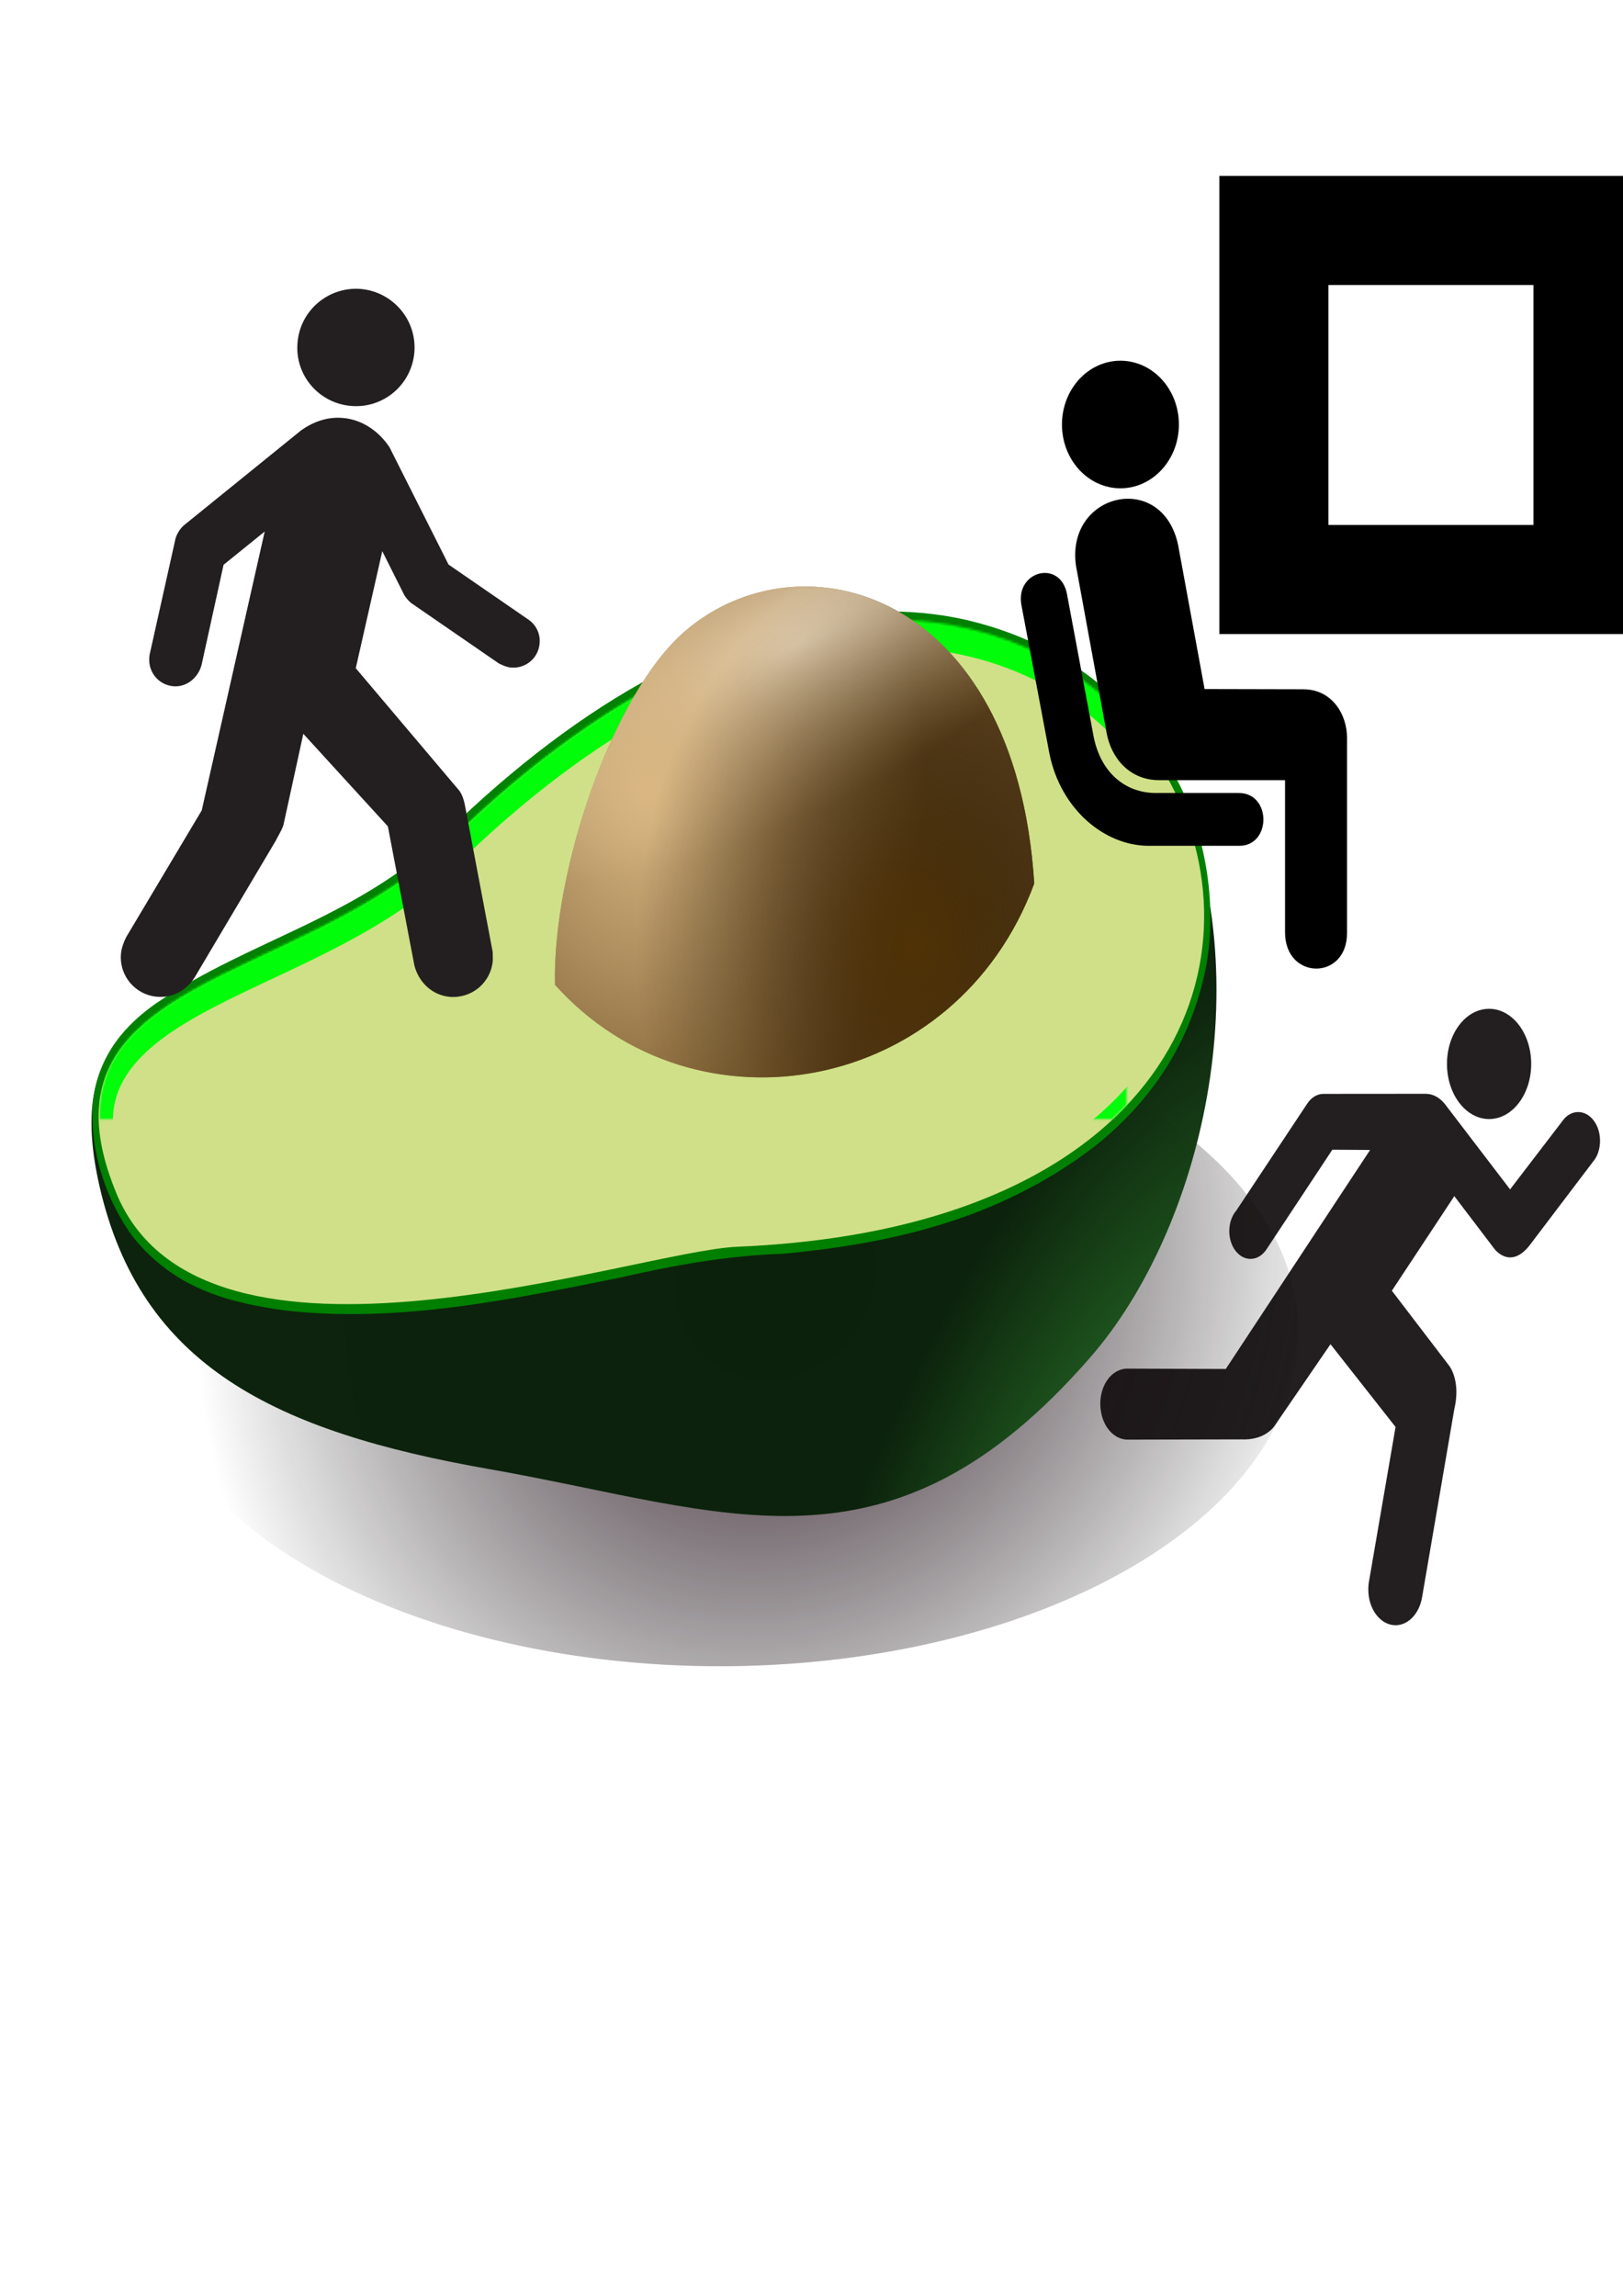 <?xml version="1.0"?><svg width="744.094" height="1052.362" xmlns="http://www.w3.org/2000/svg" xmlns:xlink="http://www.w3.org/1999/xlink">
 <title>People walking sitting running</title>
 <defs>
  <symbol id="svg_99" height="490.036" width="786.17" xmlns:xlink="http://www.w3.org/1999/xlink">
   <defs>
    <linearGradient id="svg_35">
     <stop stop-color="#503205" offset="0" id="svg_98"/>
     <stop stop-color="#2e210d" stop-opacity="0" offset="1" id="svg_97"/>
    </linearGradient>
    <linearGradient id="svg_37">
     <stop stop-color="#f0e1ca" offset="0" id="svg_96"/>
     <stop stop-color="#e2c79e" stop-opacity="0" offset="1" id="svg_95"/>
    </linearGradient>
    <linearGradient id="svg_38">
     <stop stop-color="#453114" offset="0" id="svg_94"/>
     <stop stop-color="#3d2c25" stop-opacity="0" offset="1" id="svg_93"/>
    </linearGradient>
    <linearGradient id="svg_36">
     <stop stop-color="#dab782" id="svg_92" offset="0"/>
     <stop stop-color="#e2c79e" stop-opacity="0" id="svg_91" offset="1"/>
    </linearGradient>
    <linearGradient id="svg_40">
     <stop stop-color="#391c2b" offset="0" id="svg_90"/>
     <stop stop-color="#000000" stop-opacity="0" offset="1" id="svg_89"/>
    </linearGradient>
    <linearGradient id="svg_39">
     <stop stop-color="#359735" id="svg_88" offset="0"/>
     <stop stop-color="#359735" stop-opacity="0" id="svg_87" offset="1"/>
    </linearGradient>
    <linearGradient id="svg_84">
     <stop stop-color="#0c220c" offset="0" id="svg_86"/>
     <stop stop-color="#0c220c" stop-opacity="0" offset="1" id="svg_85"/>
    </linearGradient>
    <linearGradient id="svg_52">
     <stop stop-color="#bcad8d" id="svg_83" offset="0"/>
     <stop stop-color="#585828" stop-opacity="0" id="svg_82" offset="1"/>
    </linearGradient>
    <linearGradient id="svg_56">
     <stop stop-color="#585828" id="svg_81" offset="0"/>
     <stop stop-color="#585828" stop-opacity="0" id="svg_80" offset="1"/>
    </linearGradient>
    <linearGradient id="svg_60">
     <stop stop-color="#4e4e23" offset="0" id="svg_79"/>
     <stop stop-color="#585828" stop-opacity="0" offset="1" id="svg_78"/>
    </linearGradient>
    <linearGradient id="svg_54">
     <stop stop-color="#261d31" offset="0" id="svg_77"/>
     <stop stop-color="#585828" stop-opacity="0" offset="1" id="svg_76"/>
    </linearGradient>
    <linearGradient id="svg_58">
     <stop stop-color="#c6c682" id="svg_75" offset="0"/>
     <stop stop-color="#585828" stop-opacity="0" id="svg_74" offset="1"/>
    </linearGradient>
    <linearGradient id="svg_70">
     <stop stop-color="#ffff7d" id="svg_73" offset="0"/>
     <stop stop-color="#00ff3e" stop-opacity="0.498" offset="0.5" id="svg_72"/>
     <stop stop-color="#ffff00" stop-opacity="0" id="svg_71" offset="1"/>
    </linearGradient>
    <mask id="svg_68" maskUnits="userSpaceOnUse">
     <path opacity="0.99" fill="#d9f362" fill-rule="evenodd" stroke-width="49.359" stroke-linecap="round" stroke-linejoin="round" stroke-miterlimit="4" stroke-dashoffset="0" d="m570.665,489.763c51.281,35.65 84.13,118.573 22.478,207.707c-52.395,75.749 -119.327,93.874 -196.225,123.192c-158.42,60.397 -265.021,79.006 -316.154,20.014c-51.133,-58.993 135.072,-206.278 176.604,-253.755c27.537,-31.479 93.79,-72.127 148.524,-91.194c66.22,-23.069 113.921,-23.974 164.773,-5.962z" id="svg_69"/>
    </mask>
    <mask id="svg_66" maskUnits="userSpaceOnUse">
     <path opacity="0.99" fill="#d9f362" fill-rule="evenodd" stroke-width="49.359" stroke-linecap="round" stroke-linejoin="round" stroke-miterlimit="4" stroke-dashoffset="0" d="m-69.335,-35.951c51.281,35.65 84.13,118.573 22.478,207.707c-52.395,75.749 -119.327,93.874 -196.225,123.192c-158.42,60.397 -265.021,79.006 -316.154,20.014c-51.133,-58.993 135.072,-206.278 176.604,-253.755c27.537,-31.479 93.79,-72.127 148.524,-91.194c66.22,-23.069 113.921,-23.974 164.773,-5.962z" id="svg_67"/>
    </mask>
    <filter id="svg_23">
     <feGaussianBlur id="svg_65" stdDeviation="11.577"/>
    </filter>
    <mask id="svg_24" maskUnits="userSpaceOnUse">
     <path opacity="0.99" fill="#d9f362" fill-rule="evenodd" stroke-width="49.359" stroke-linecap="round" stroke-linejoin="round" stroke-miterlimit="4" stroke-dashoffset="0" d="m622.233,589.243c-63.836,1.707 -333.557,62.531 -387.783,-21.388c-55.984,-86.64 114.376,-81.899 207.586,-140.064c422.158,-263.437 719.981,147.018 180.197,161.452z" id="svg_64"/>
    </mask>
    <mask id="svg_62" maskUnits="userSpaceOnUse">
     <path opacity="0.99" fill="#d9f362" fill-rule="evenodd" stroke-width="49.359" stroke-linecap="round" stroke-linejoin="round" stroke-miterlimit="4" stroke-dashoffset="0" d="m622.233,589.243c-63.836,1.707 -333.557,62.531 -387.783,-21.388c-55.984,-86.64 114.376,-81.899 207.586,-140.064c422.158,-263.437 719.981,147.018 180.197,161.452z" id="svg_63"/>
    </mask>
    <radialGradient gradientUnits="userSpaceOnUse" gradientTransform="matrix(1.335,-8.5006792e-2,8.0554677e-2,1.265,70.452,-723.549)" r="152.564" fy="535.049" fx="-373.282" cy="535.049" cx="-373.282" id="svg_61" xlink:href="#svg_58"/>
    <radialGradient r="152.564" fy="599.558" fx="-287.275" cy="599.558" cx="-287.275" gradientTransform="matrix(1.335,-8.5006792e-2,8.0554677e-2,1.265,113.309,-712.12)" gradientUnits="userSpaceOnUse" id="svg_59" xlink:href="#svg_60"/>
    <radialGradient r="152.564" fy="535.049" fx="-373.282" cy="535.049" cx="-373.282" gradientTransform="matrix(1.335,-8.5006792e-2,8.0554677e-2,1.265,-138.119,-506.406)" gradientUnits="userSpaceOnUse" id="svg_57" xlink:href="#svg_58"/>
    <radialGradient gradientUnits="userSpaceOnUse" gradientTransform="matrix(1,0,0,0.628,0,226.037)" r="152.564" fy="671.51" fx="-261.853" cy="671.51" cx="-261.853" id="svg_55" xlink:href="#svg_56"/>
    <radialGradient gradientUnits="userSpaceOnUse" gradientTransform="matrix(2.029,3.8832362e-3,-2.1347656e-3,1.116,475.33,-491.455)" r="152.564" fy="653.316" fx="-264.711" cy="653.316" cx="-264.711" id="svg_53" xlink:href="#svg_54"/>
    <radialGradient r="152.564" fy="607.454" fx="-332.335" cy="607.454" cx="-332.335" gradientTransform="matrix(2.027,9.7454545e-2,-7.7045022e-2,1.603,177.201,-724.709)" gradientUnits="userSpaceOnUse" id="svg_51" xlink:href="#svg_52"/>
    <radialGradient gradientUnits="userSpaceOnUse" gradientTransform="matrix(0.568,-0.823,0.431,0.297,205.568,322.651)" r="351.34" fy="1221.384" fx="-111.093" cy="1221.384" cx="-111.093" id="svg_50" xlink:href="#svg_39"/>
    <radialGradient gradientUnits="userSpaceOnUse" gradientTransform="matrix(0.999,-4.0249064e-2,2.3715416e-2,0.402,-23.313,611.951)" r="361.429" fy="965.219" fx="-355.714" cy="965.219" cx="-355.714" id="svg_49" xlink:href="#svg_40"/>
    <radialGradient gradientUnits="userSpaceOnUse" gradientTransform="matrix(1.153,0,0,1.036,839.391,-182.922)" r="149.708" fy="574.015" fx="-406.349" cy="574.015" cx="-406.349" id="svg_48" xlink:href="#svg_36"/>
    <radialGradient r="149.708" fy="652.637" fx="-211.855" cy="652.637" cx="-211.855" gradientTransform="matrix(1,-2.1605119e-2,1.9084737e-2,0.883,767.495,-117.866)" gradientUnits="userSpaceOnUse" id="svg_47" xlink:href="#svg_38"/>
    <filter id="svg_32" height="1.597" y="-0.299" width="1.135" x="-0.067">
     <feGaussianBlur id="svg_46" stdDeviation="20.256"/>
    </filter>
    <filter id="svg_20" height="1.365" y="-0.182" width="1.239" x="-0.119">
     <feGaussianBlur id="svg_45" stdDeviation="14.877"/>
    </filter>
    <radialGradient r="149.708" fy="510.052" fx="-294.08" cy="510.052" cx="-294.08" gradientTransform="matrix(0.134,0.436,-1.498,0.46,1265.677,248.061)" gradientUnits="userSpaceOnUse" id="svg_44" xlink:href="#svg_37"/>
    <filter id="svg_17" height="1.271" y="-0.135" width="1.177" x="-0.088">
     <feGaussianBlur id="svg_43" stdDeviation="11.038"/>
    </filter>
    <radialGradient r="149.708" fy="634.699" fx="-262.584" cy="634.699" cx="-262.584" gradientTransform="matrix(1.153,0,0,1.036,839.391,-182.922)" gradientUnits="userSpaceOnUse" id="svg_42" xlink:href="#svg_35"/>
    <filter id="svg_12" height="1.576" y="-0.288" width="1.377" x="-0.188">
     <feGaussianBlur id="svg_41" stdDeviation="23.516"/>
    </filter>
    <radialGradient r="361.429" fy="965.219" fx="-355.714" cy="965.219" cx="-355.714" gradientTransform="matrix(0.999,-4.0249064e-2,2.3715416e-2,0.402,-23.313,611.951)" gradientUnits="userSpaceOnUse" id="svg_31" xlink:href="#svg_40"/>
    <radialGradient r="351.34" fy="1221.384" fx="-111.093" cy="1221.384" cx="-111.093" gradientTransform="matrix(0.568,-0.823,0.431,0.297,205.568,322.651)" gradientUnits="userSpaceOnUse" id="svg_27" xlink:href="#svg_39"/>
    <radialGradient r="149.708" fy="652.637" fx="-211.855" cy="652.637" cx="-211.855" gradientTransform="matrix(1,-2.1605119e-2,1.9084737e-2,0.883,767.495,-117.866)" gradientUnits="userSpaceOnUse" id="svg_19" xlink:href="#svg_38"/>
    <radialGradient r="149.708" fy="510.052" fx="-294.08" cy="510.052" cx="-294.08" gradientTransform="matrix(0.134,0.436,-1.498,0.46,1265.677,248.061)" gradientUnits="userSpaceOnUse" id="svg_16" xlink:href="#svg_37"/>
    <radialGradient r="149.708" fy="574.015" fx="-406.349" cy="574.015" cx="-406.349" gradientTransform="matrix(1.153,0,0,1.036,839.391,-182.922)" gradientUnits="userSpaceOnUse" id="svg_14" xlink:href="#svg_36"/>
    <radialGradient r="149.708" fy="634.699" fx="-262.584" cy="634.699" cx="-262.584" gradientTransform="matrix(1.153,0,0,1.036,839.391,-182.922)" gradientUnits="userSpaceOnUse" id="svg_11" xlink:href="#svg_35"/>
   </defs>
   <g transform="translate(892.155,-221.798)" id="svg_8">
    <g transform="translate(-25.714,-28.571)" id="svg_33"/>
    <g transform="translate(-902.857,-97.143)" id="svg_9">
     <path fill="url(#svg_31)" fill-rule="evenodd" stroke-width="16.359" stroke-linecap="round" stroke-linejoin="round" stroke-miterlimit="4" stroke-dashoffset="0" filter="url(#svg_32)" id="svg_30" d="m-28.571,1028.076a361.429,81.429 0 1 1 -722.857,0a361.429,81.429 0 1 1 722.857,0z" transform="matrix(1,0,0,1.632,805.714,-1049.311)"/>
     <path opacity="0.99" fill="#0c220c" fill-rule="evenodd" stroke-width="49.359" stroke-linecap="round" stroke-linejoin="round" stroke-miterlimit="4" stroke-dashoffset="0" d="m523.098,375.814c-96.032,1.822 -191.339,6.39 -272.201,65.042c-55.607,41.195 -114.559,27.926 -174.429,58.355c-26.015,6.335 -67.586,16.579 -48.196,70.851c25.66,71.823 109.385,97.904 243.701,112.948c148.27,16.606 249.488,47.663 375.292,-44.735c69.046,-50.711 107.284,-150.177 52.882,-227.887c-45.285,-52.9 -109.788,-34.511 -177.049,-34.573z" id="svg_29"/>
     <path opacity="0.99" fill="#008000" fill-rule="evenodd" stroke-width="49.359" stroke-linecap="round" stroke-linejoin="round" stroke-miterlimit="4" stroke-dashoffset="0" d="m515.933,340.859c-96.032,1.553 -188.482,37.104 -269.344,87.094c-55.607,35.111 -123.131,43.283 -183,69.219c-17.444,7.834 -37.097,20.185 -39.625,40.906c-1.565,20.101 10.22,39.115 24.812,51.937c26.79,21.711 62.65,26.781 96.031,29.719c69.774,5.021 139.571,-4.275 208.606,-13.147c33.809,-4.943 67.792,-8.874 102.015,-9.507c65.935,-4.056 133.279,-13.175 193.242,-42.262c30.541,-15.182 60.383,-38.378 70.762,-72.178c8.308,-28.585 -3.019,-59.997 -23.594,-80.656c-32.844,-34.687 -80.263,-50.95 -126.594,-57.844c-17.623,-2.547 -35.499,-3.511 -53.312,-3.281z" id="svg_28"/>
     <path opacity="0.99" fill="url(#svg_27)" fill-rule="evenodd" stroke-width="49.359" stroke-linecap="round" stroke-linejoin="round" stroke-miterlimit="4" stroke-dashoffset="0" id="svg_26" d="m523.098,375.814c-96.032,1.822 -191.339,6.39 -272.201,65.042c-55.607,41.195 -114.559,27.926 -174.429,58.355c-26.015,6.335 -67.586,16.579 -48.196,70.851c25.66,71.823 109.385,97.904 243.701,112.948c148.27,16.606 249.488,47.663 375.292,-44.735c69.046,-50.711 107.284,-150.177 52.882,-227.887c-45.285,-52.9 -109.788,-34.511 -177.049,-34.573z"/>
     <path fill="#d0e088" fill-rule="evenodd" stroke-width="49.359" stroke-linecap="round" stroke-linejoin="round" stroke-miterlimit="4" stroke-dashoffset="0" d="m426.569,594.277c-63.836,1.707 -333.557,62.531 -387.783,-21.388c-55.984,-86.64 114.376,-81.899 207.586,-140.064c422.158,-263.437 719.981,147.018 180.197,161.452z" id="svg_25"/>
     <path fill="none" fill-rule="evenodd" stroke="#00fd0a" stroke-width="16.359" stroke-linecap="round" stroke-linejoin="round" stroke-miterlimit="4" stroke-dashoffset="0" filter="url(#svg_23)" d="m622.233,592.1c-63.836,1.707 -333.557,62.531 -387.783,-21.388c-55.984,-86.64 114.376,-81.899 207.586,-140.064c422.158,-263.437 719.981,147.018 180.197,161.452z" id="svg_22" mask="url(#svg_24)" transform="translate(-194.95,4.32)"/>
     <path fill="#755423" fill-rule="evenodd" stroke-width="49.359" stroke-linecap="round" stroke-linejoin="round" stroke-miterlimit="4" stroke-dashoffset="0" d="m394.011,348.698c72.133,-39.564 206.502,-16.368 218.128,100.651c-48.613,83.891 -211.528,102.961 -299.36,40.427c-1.731,-45.773 36.504,-116.545 81.232,-141.078z" id="svg_21"/>
     <path fill="url(#svg_19)" fill-rule="evenodd" stroke-width="49.359" stroke-linecap="round" stroke-linejoin="round" stroke-miterlimit="4" stroke-dashoffset="0" filter="url(#svg_20)" d="m394.011,348.698c72.133,-39.564 206.502,-16.368 218.128,100.651c-48.613,83.891 -211.528,102.961 -299.36,40.427c-1.731,-45.773 36.504,-116.545 81.232,-141.078z" id="svg_18"/>
     <path fill="url(#svg_16)" fill-rule="evenodd" stroke-width="49.359" stroke-linecap="round" stroke-linejoin="round" stroke-miterlimit="4" stroke-dashoffset="0" filter="url(#svg_17)" d="m394.011,348.698c72.133,-39.564 206.502,-16.368 218.128,100.651c-48.613,83.891 -211.528,102.961 -299.36,40.427c-1.731,-45.773 36.504,-116.545 81.232,-141.078z" id="svg_15"/>
     <path fill="url(#svg_14)" fill-rule="evenodd" stroke-width="49.359" stroke-linecap="round" stroke-linejoin="round" stroke-miterlimit="4" stroke-dashoffset="0" id="svg_13" d="m394.011,348.698c72.133,-39.564 206.502,-16.368 218.128,100.651c-48.613,83.891 -211.528,102.961 -299.36,40.427c-1.731,-45.773 36.504,-116.545 81.232,-141.078z"/>
     <path fill="url(#svg_11)" fill-rule="evenodd" stroke-width="49.359" stroke-linecap="round" stroke-linejoin="round" stroke-miterlimit="4" stroke-dashoffset="0" filter="url(#svg_12)" d="m394.011,348.698c72.133,-39.564 206.502,-16.368 218.128,100.651c-48.613,83.891 -211.528,102.961 -299.36,40.427c-1.731,-45.773 36.504,-116.545 81.232,-141.078z" id="svg_10"/>
    </g>
   </g>
  </symbol>
  <symbol width="354.522" id="svg_122" height="463.62">

   <g id="svg_102">
    <g id="svg_112">
     <g id="svg_115">
      <path id="svg_117" d="m82.882,97.304c26.87,0 48.651,-21.784 48.651,-48.651c0,-26.869 -21.781,-48.653 -48.651,-48.653c-26.87,0 -48.653,21.784 -48.653,48.653c0,26.867 21.783,48.651 48.653,48.651z"/>
      <path id="svg_116" d="m82.882,48.653"/>
     </g>
     <path id="svg_114" d="m45.918,156.487c-8.75,-56 72,-73 85,-15.75l22,109.677l82.077,0.17c23.963,0 36.423,19.17 36.423,36.903l0,149.12c0,36.21 -51.562,36.04 -51.562,-0.649c0,-34.027 0,-116.052 0,-116.052l-104.829,0c-24.442,0 -39.778,-16.774 -43.612,-35.944l-25.497,-127.475z"/>
     <path id="svg_113" d="m181.418,329.704c27.233,0 27.106,40.283 0.376,40.283l-75.279,0c-36.597,0 -73.097,-27.5 -82.645,-70l-23.452,-114c-4.753,-25.883 32.5,-34.5 38,-8l22.24,109.063c6.23,27.797 26.838,42.654 51.759,42.654l69.001,0z"/>
    </g>
    <g id="svg_103">
     <path id="svg_111" d="m283.257,81.519l36.208,-17.547c5.219,-2.349 1.826,-9.917 -3.655,-7.489l-30.765,13.855l0,-36.402c0,-5.716 -8.637,-5.454 -8.637,0l0.13,43.604c0,3.26 3.523,5.609 6.719,3.979z"/>
     <g id="svg_108">
      <path id="svg_110" d="m283.399,144.281c39.281,0 71.123,-31.844 71.123,-71.125c0,-39.28 -31.842,-71.124 -71.123,-71.124c-39.281,0 -71.125,31.844 -71.125,71.124c0,39.281 31.844,71.125 71.125,71.125z"/>
      <path id="svg_109" d="m283.399,73.156"/>
     </g>
     <g id="svg_105">
      <path id="svg_107" d="m283.399,132.201c32.609,0 59.044,-26.437 59.044,-59.045c0,-32.61 -26.435,-59.045 -59.044,-59.045c-32.608,0 -59.045,26.435 -59.045,59.045c0,32.608 26.437,59.045 59.045,59.045z"/>
      <path id="svg_106" d="m283.399,73.156"/>
     </g>
     <path id="svg_104" d="m283.257,81.519l36.208,-17.547c5.219,-2.349 1.826,-9.917 -3.655,-7.489l-30.765,13.855l0,-36.402c0,-5.716 -8.637,-5.454 -8.637,0l0.13,43.604c0,3.26 3.523,5.609 6.719,3.979z"/>
    </g>
   </g>
  </symbol>
  <symbol id="svg_129" height="1122.52" width="793.701">
   <title>Running Icon</title>
   <g>
    <title>Layer 1</title>
    <path fill="#231f20" fill-rule="nonzero" id="svg_127" d="m563.736,642.876c-0.049,10.817 -8.965,19.49 -19.733,19.441l-320.849,0l0,13.253l320.8,0c18.077,0.097 32.84,-14.422 32.938,-32.596l-13.156,-0.097z"/>
    <path fill="#ffffff" fill-rule="nonzero" id="svg_126" d="m181.203,249.623c-26.36,0 -47.799,19.791 -47.799,44.081l0,338.344c0,24.335 21.439,44.126 47.799,44.126l366.454,0c26.409,0 47.848,-19.791 47.848,-44.126l0,-338.344c0,-24.29 -21.439,-44.081 -47.848,-44.081l-366.454,0z"/>
    <path fill="#231f20" fill-rule="nonzero" id="svg_125" d="m467.847,344.245c17.784,0 32.207,-14.471 32.207,-32.255c0,-17.784 -14.422,-32.207 -32.207,-32.207c-17.833,0 -32.255,14.422 -32.255,32.207c0,17.784 14.422,32.255 32.255,32.255"/>
    <path fill="#231f20" fill-rule="nonzero" id="svg_124" d="m347.853,362.169l-50.137,57.933c-2.972,3.654 -7.455,5.896 -12.522,5.896c-8.965,0 -16.225,-7.26 -16.225,-16.177c0,-4.872 2.095,-9.209 5.457,-12.181l54.084,-62.269c2.972,-3.557 7.455,-5.847 12.522,-5.847l78.251,-0.049c5.75,0 10.914,2.339 14.715,5.993l49.893,49.894l41.367,-41.27c2.924,-2.485 6.676,-3.947 10.768,-3.947c9.258,0 16.713,7.504 16.713,16.762c0,4.044 -1.365,7.698 -3.752,10.622l-49.845,50.234c-15.153,15.105 -27.334,2.29 -27.334,2.29l-30.599,-30.745l-47.798,55.302l43.803,43.803c0,0 9.257,8.576 3.946,25.629l-24.557,109.483c-1.949,9.502 -10.329,16.664 -20.366,16.664c-11.548,0 -20.854,-9.355 -20.854,-20.854c0,-1.851 0.195,-3.605 0.633,-5.262l20.221,-89.799l-49.797,-48.383l-42.828,47.75c0,0 -6.919,8.527 -25.288,7.893l-86.875,0.146c-9.696,0.147 -18.515,-6.48 -20.659,-16.322c-2.583,-11.207 4.336,-22.219 15.591,-24.703c1.755,-0.39 3.509,-0.536 5.214,-0.488l74.694,0.195l110.458,-128.047l-28.894,-0.146z"/>
   </g>
  </symbol>
 </defs>
 <g>
  <title>Layer 1</title>
  <use x="761.085" y="499.771" transform="matrix(0.599 0 0 0.784 -53.415 -148.751)" xlink:href="#svg_129" id="svg_130"/>
  <use x="-8.17" y="67.005" transform="matrix(0.734 0 0 1.149 38.709 178.145)" xlink:href="#svg_99" id="svg_100"/>
  <g id="layer1">
   <path d="m161.067,186.081c14.825,1.205 27.711,-9.848 28.916,-24.673c1.152,-14.825 -9.901,-27.711 -24.725,-28.968c-14.772,-1.1 -27.763,9.953 -28.864,24.778c-1.257,14.72 9.796,27.711 24.673,28.864" id="path5430" fill-rule="nonzero" fill="#231f20"/>
   <path d="m138.228,197.134c5.343,-3.719 11.786,-6.181 18.911,-5.553c9.22,0.733 16.815,6.443 21.425,13.41l27.082,53.798l37.035,25.511c3.195,2.41 5.134,6.338 4.715,10.634c-0.524,6.653 -6.338,11.629 -12.991,11.053c-2.043,-0.105 -3.667,-0.943 -5.553,-1.781l-40.388,-27.816c-1.205,-0.995 -2.253,-2.253 -3.091,-3.562l-10.11,-20.168l-12.153,53.641l47.669,56.365c1.1,1.729 1.833,3.772 2.253,5.815l12.886,68.047c-0.105,1.519 0.105,2.462 0,3.667c-0.733,10.162 -9.534,17.496 -19.539,16.763c-8.277,-0.681 -14.458,-6.81 -16.396,-14.406l-12.153,-63.751l-38.764,-42.431l-9.01,41.331c-0.314,1.938 -2.881,6.024 -3.615,7.648l-37.245,62.756c-3.667,5.71 -9.901,9.377 -16.972,8.8c-10.11,-0.733 -17.601,-9.534 -16.763,-19.592c0.21,-2.829 1.414,-5.815 2.462,-7.858l34.573,-57.989l28.864,-127.817l-18.858,15.244l-10.005,45.522c-1.31,5.867 -6.653,10.634 -12.886,10.162c-6.758,-0.524 -11.682,-6.338 -11.158,-13.096c0,-0.524 0.105,-1.048 0.21,-1.676l11.839,-53.065c0.733,-2.253 1.991,-4.295 3.719,-5.867l54.008,-43.741z" id="path5432" fill-rule="nonzero" fill="#231f20"/>
  </g>
  <use x="1253.153" y="338.541" transform="matrix(0.551 0 0 0.601 -222.476 -38.114)" xlink:href="#svg_122" id="svg_123"/>
  <rect id="svg_132" height="160" width="144" y="105.638" x="584.047" stroke-linecap="null" stroke-linejoin="null" stroke-dasharray="null" stroke-width="50" stroke="null" fill="#ffffff"/>
 </g>
</svg>